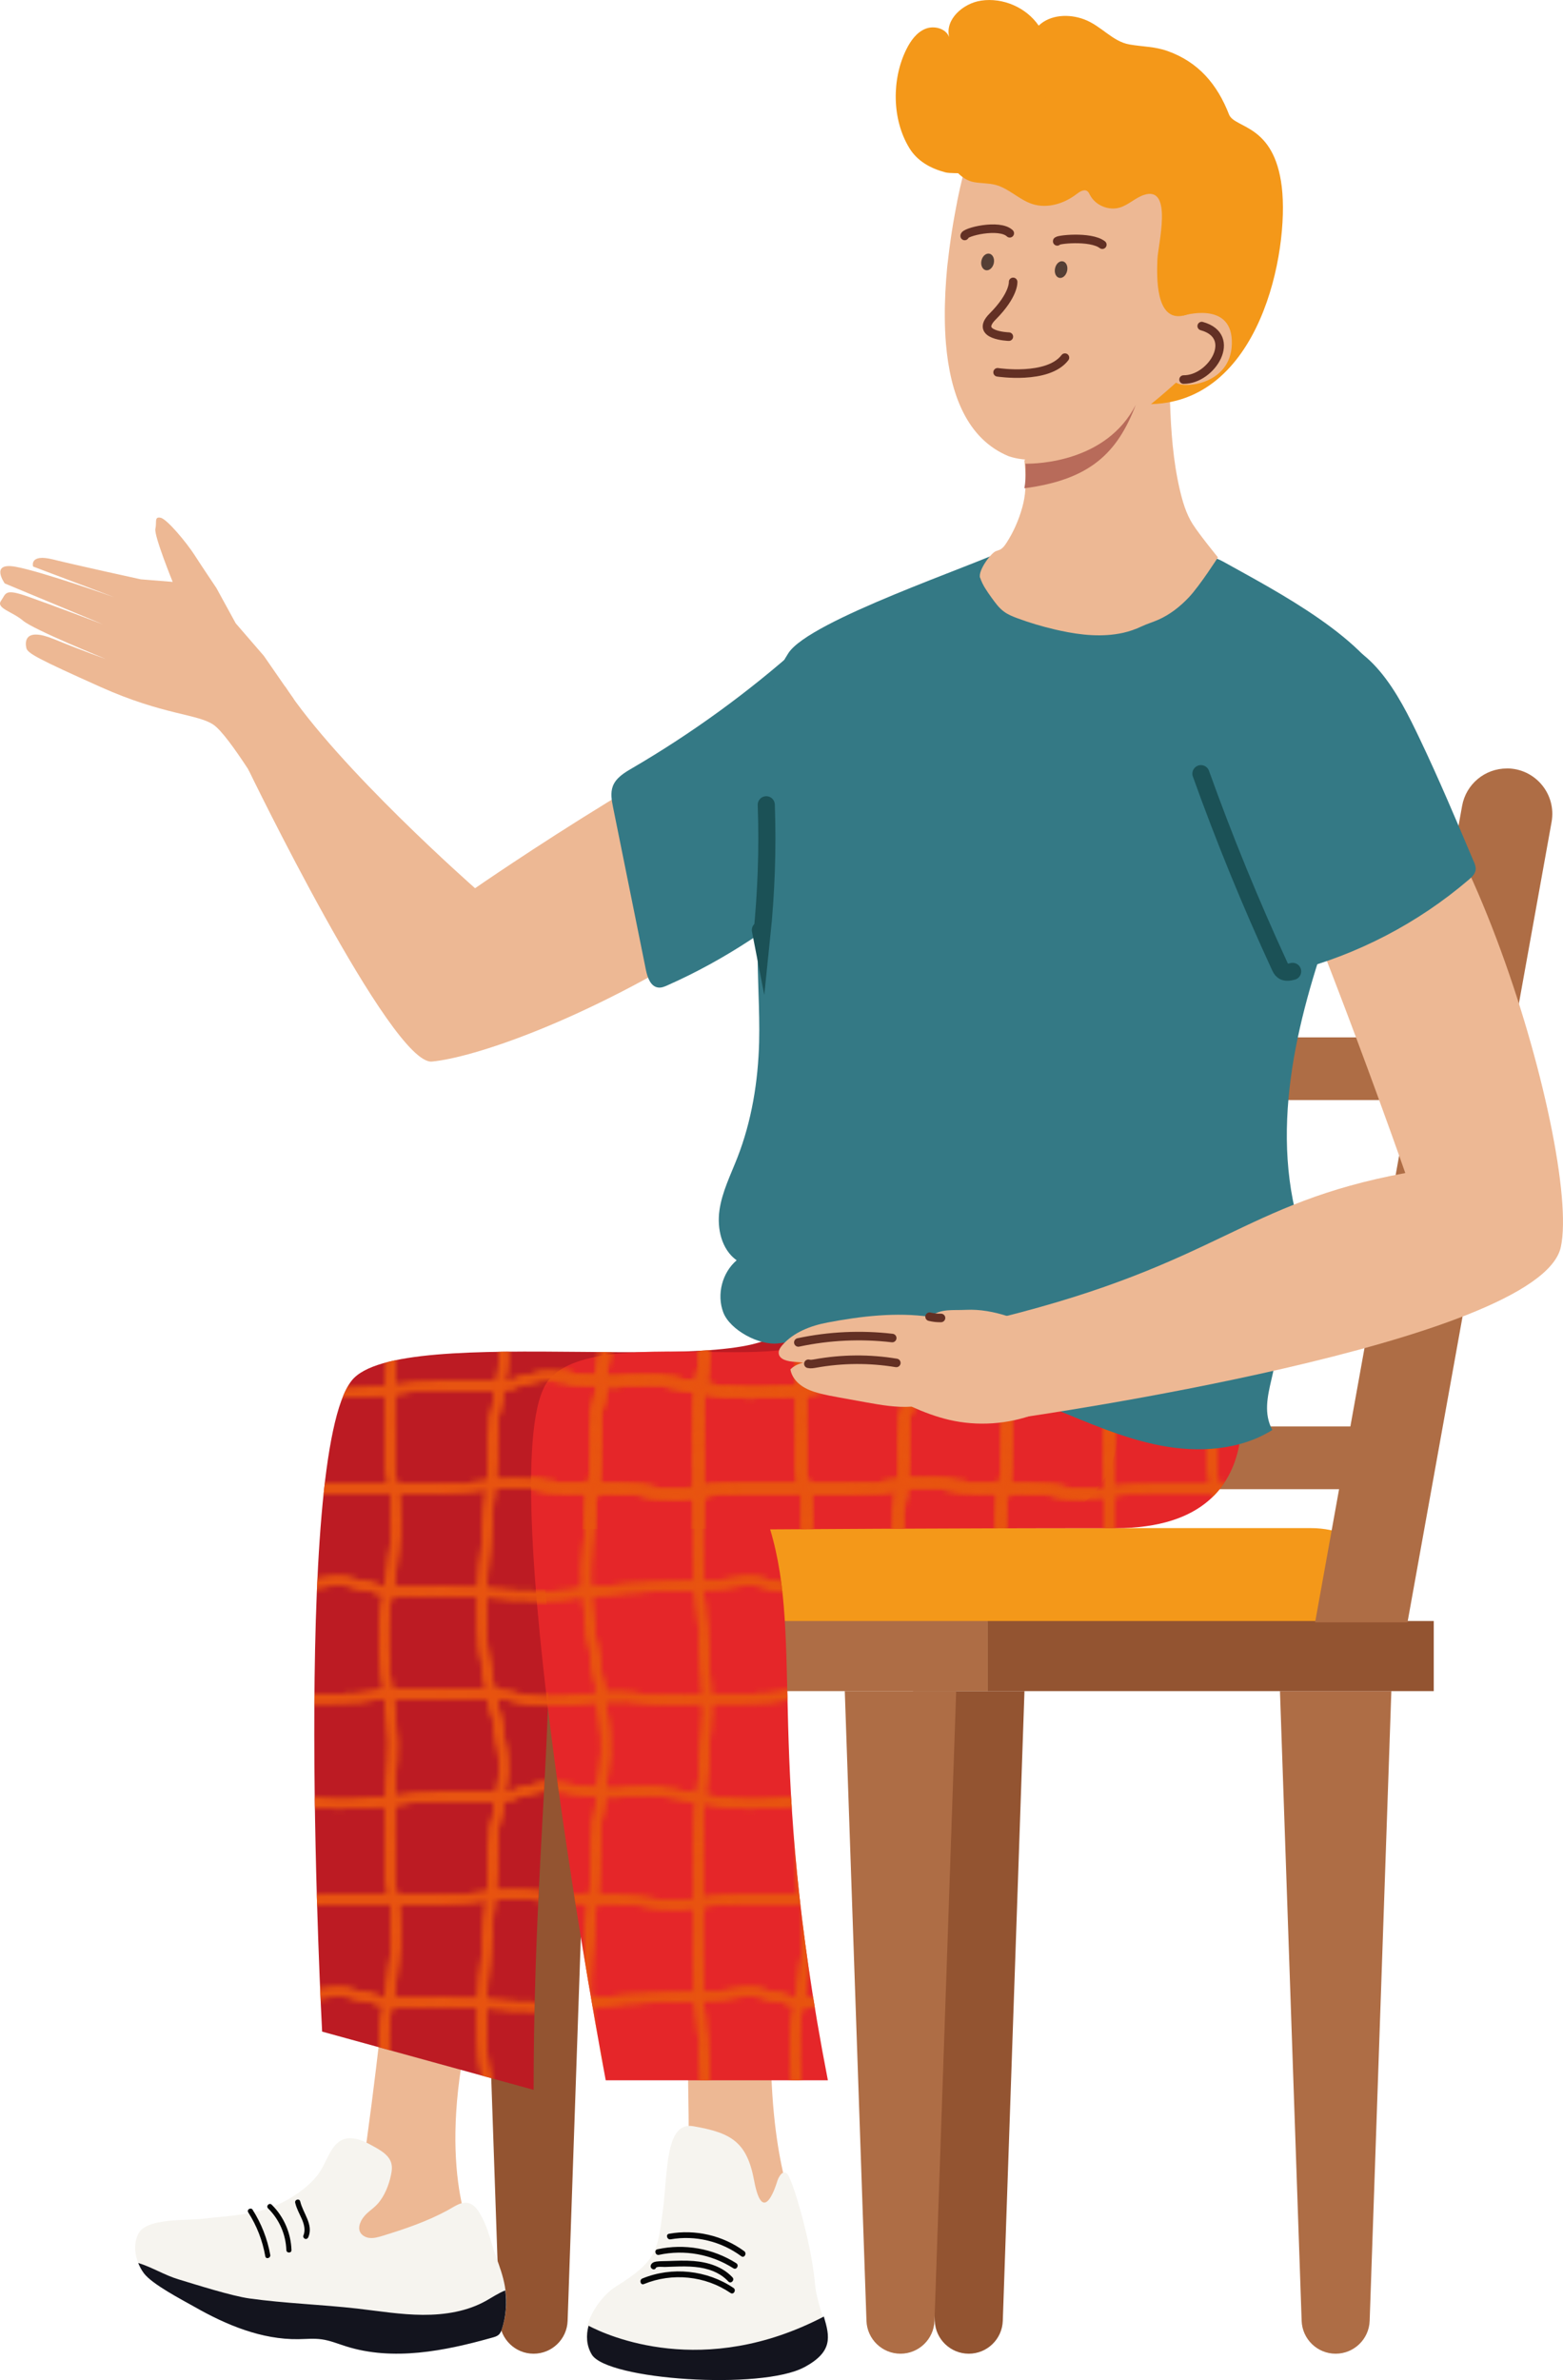 <?xml version="1.0" encoding="UTF-8"?>
<svg id="Layer_2" data-name="Layer 2" xmlns="http://www.w3.org/2000/svg" xmlns:xlink="http://www.w3.org/1999/xlink" viewBox="0 0 273.9 417">
  <defs>
    <style>
      .cls-1 {
        fill: url(#New_Pattern_5);
      }

      .cls-1, .cls-2, .cls-3, .cls-4, .cls-5, .cls-6, .cls-7, .cls-8, .cls-9, .cls-10, .cls-11, .cls-12, .cls-13, .cls-14, .cls-15 {
        stroke-width: 0px;
      }

      .cls-2 {
        fill: #e52629;
      }

      .cls-3 {
        fill: #f6f4ef;
      }

      .cls-4 {
        fill: #bc1b23;
      }

      .cls-5, .cls-16, .cls-17, .cls-18 {
        fill: none;
      }

      .cls-6 {
        fill: #ae6d45;
      }

      .cls-7 {
        fill: #edb894;
      }

      .cls-8 {
        fill: #935431;
      }

      .cls-9 {
        fill: #553f35;
      }

      .cls-16 {
        stroke: #e85410;
        stroke-width: 1.42px;
      }

      .cls-17 {
        stroke: #633024;
        stroke-width: 1.5px;
      }

      .cls-17, .cls-18 {
        stroke-linecap: round;
        stroke-miterlimit: 10;
      }

      .cls-10 {
        fill: #347985;
      }

      .cls-18 {
        stroke: #1b5156;
        stroke-width: 3px;
      }

      .cls-11 {
        fill: #040505;
      }

      .cls-12 {
        fill: #f49819;
      }

      .cls-13 {
        fill: #050607;
      }

      .cls-14 {
        fill: #13141e;
      }

      .cls-15 {
        fill: #b86b5a;
      }
    </style>
    <pattern id="New_Pattern_5" data-name="New Pattern 5" x="0" y="0" width="72" height="72" patternTransform="translate(2381.4 -2052.2)" patternUnits="userSpaceOnUse" viewBox="0 0 72 72">
      <g>
        <rect class="cls-5" width="72" height="72"/>
        <g>
          <path class="cls-16" d="M45,144.25v-1.39c0-8.1,1.72-16.8,1.53-25.16-.2-8.73-1.58-17.39-1.57-26.14,0-6.6.04-13.2.04-19.81"/>
          <path class="cls-16" d="M9,144.25c0-5.01,1.9-9.81,1.76-14.83-.19-6.97-2.8-13.65-3.41-20.6-1.08-12.42,1.65-24.68,1.65-37.07"/>
          <path class="cls-16" d="M63,144.25c0-2.99-.16-6.02,0-9.01.22-4.47.79-8.51.29-13.06-.74-6.71-2.24-14.76-.91-21.43,1.5-7.54,2.26-15.82.63-23.39v-5.61"/>
          <path class="cls-16" d="M27,144.25c0-5.68,1.53-11.22,1.67-16.89.2-8.19-1.98-16.14-2.93-24.21-1.29-10.91,1.26-20.65,1.26-31.4"/>
        </g>
        <g>
          <path class="cls-16" d="M45,72.25v-1.39c0-8.1,1.72-16.8,1.53-25.16-.2-8.73-1.58-17.39-1.57-26.14,0-6.6.04-13.2.04-19.81"/>
          <path class="cls-16" d="M9,72.25c0-5.01,1.9-9.81,1.76-14.83-.19-6.97-2.8-13.65-3.41-20.6-1.08-12.42,1.65-24.68,1.65-37.07"/>
          <path class="cls-16" d="M63,72.25c0-2.99-.16-6.02,0-9.01.22-4.47.79-8.51.29-13.06-.74-6.71-2.24-14.76-.91-21.43,1.5-7.54,2.26-15.82.63-23.39V-.25"/>
          <path class="cls-16" d="M27,72.25c0-5.68,1.53-11.22,1.67-16.89.2-8.19-1.98-16.14-2.93-24.21-1.29-10.91,1.26-20.65,1.26-31.4"/>
          <path class="cls-16" d="M45,144.25v-1.39c0-8.1,1.72-16.8,1.53-25.16-.2-8.73-1.58-17.39-1.57-26.14,0-6.6.04-13.2.04-19.81"/>
          <path class="cls-16" d="M9,144.25c0-5.01,1.9-9.81,1.76-14.83-.19-6.97-2.8-13.65-3.41-20.6-1.08-12.42,1.65-24.68,1.65-37.07"/>
          <path class="cls-16" d="M63,144.25c0-2.99-.16-6.02,0-9.01.22-4.47.79-8.51.29-13.06-.74-6.71-2.24-14.76-.91-21.43,1.5-7.54,2.26-15.82.63-23.39v-5.61"/>
          <path class="cls-16" d="M27,144.25c0-5.68,1.53-11.22,1.67-16.89.2-8.19-1.98-16.13-2.93-24.21-1.29-10.91,1.26-20.65,1.26-31.4"/>
        </g>
        <g>
          <path class="cls-16" d="M71.75,63h10.37c2.63,0,4.92-1.49,7.49-1.66,5.22-.34,9.6,1.64,15.09.88,6.19-.85,12.1,1.28,18.18,1.94,7.17.78,14.21-1.15,21.36-1.15"/>
          <path class="cls-16" d="M71.75,27c8.77,0,16.64,1.53,25.41.22,9.06-1.35,18.45-.66,27.58-1.93,3.41-.47,7.11,1.48,10.58,1.71,2.95.19,5.97,0,8.94,0"/>
          <path class="cls-16" d="M71.75,45c5.02,0,10.08-.33,15,.88,4.6,1.13,9.09-.12,13.69-.41,4.78-.31,9.47.83,14.24.48,6.52-.48,13.13.28,19.59-.95h9.98"/>
          <path class="cls-16" d="M71.75,9c4.3,0,8.48-.83,12.71-.89,1.93-.03,3.85.21,5.77.43,4.02.46,8.07.28,12.1.43,2.77.11,5.5.59,8.27.81,4.56.37,9.11-.74,13.67-.82,4.77-.08,9.53.04,14.3.04h5.69"/>
        </g>
        <g>
          <path class="cls-16" d="M71.75,63h10.37c2.63,0,4.92-1.49,7.49-1.66,5.22-.34,9.6,1.64,15.09.88,6.19-.85,12.1,1.28,18.18,1.94,7.17.78,14.21-1.15,21.36-1.15"/>
          <path class="cls-16" d="M71.75,27c8.77,0,16.64,1.53,25.41.22,9.06-1.35,18.45-.66,27.58-1.93,3.41-.47,7.11,1.48,10.58,1.71,2.95.19,5.97,0,8.94,0"/>
          <path class="cls-16" d="M71.75,45c5.02,0,10.08-.33,15,.88,4.6,1.13,9.09-.12,13.69-.41,4.78-.31,9.47.83,14.24.48,6.52-.48,13.13.28,19.59-.95h9.98"/>
          <path class="cls-16" d="M71.75,9c4.3,0,8.48-.83,12.71-.89,1.93-.03,3.85.21,5.77.43,4.02.46,8.07.28,12.1.43,2.77.11,5.5.59,8.27.81,4.56.37,9.11-.74,13.67-.82,4.77-.08,9.53.04,14.3.04h5.69"/>
          <path class="cls-16" d="M-.25,63h10.37c2.63,0,4.92-1.49,7.49-1.66,5.22-.34,9.6,1.64,15.09.88,6.19-.85,12.1,1.28,18.18,1.94,7.17.78,14.21-1.15,21.36-1.15"/>
          <path class="cls-16" d="M-.25,27c8.77,0,16.64,1.53,25.41.22,9.06-1.35,18.45-.66,27.58-1.93,3.41-.47,7.11,1.48,10.58,1.71,2.95.19,5.97,0,8.94,0"/>
          <path class="cls-16" d="M-.25,45c5.02,0,10.08-.33,15,.88,4.6,1.13,9.09-.12,13.69-.41,4.78-.31,9.47.83,14.24.48,6.52-.48,13.13.28,19.59-.95h9.98"/>
          <path class="cls-16" d="M-.25,9c4.3,0,8.48-.83,12.71-.89,1.93-.03,3.85.21,5.77.43,4.02.46,8.07.28,12.1.43,2.77.11,5.5.59,8.27.81,4.56.37,9.11-.74,13.67-.82,4.77-.08,9.53.04,14.3.04h5.69"/>
        </g>
        <g>
          <path class="cls-16" d="M45,.25v-1.39c0-8.1,1.72-16.8,1.53-25.16-.2-8.73-1.58-17.39-1.57-26.14,0-6.6.04-13.2.04-19.81"/>
          <path class="cls-16" d="M9,.25c0-5.01,1.9-9.81,1.76-14.83-.19-6.97-2.8-13.65-3.41-20.6-1.08-12.42,1.65-24.68,1.65-37.07"/>
          <path class="cls-16" d="M63,.25c0-2.99-.16-6.02,0-9.01.22-4.47.79-8.51.29-13.06-.74-6.71-2.24-14.76-.91-21.43,1.5-7.54,2.26-15.82.63-23.39v-5.61"/>
          <path class="cls-16" d="M27,.25c0-5.68,1.53-11.22,1.67-16.89.2-8.19-1.98-16.14-2.93-24.21-1.29-10.91,1.26-20.65,1.26-31.4"/>
          <path class="cls-16" d="M71.75,63h10.37c2.63,0,4.92-1.49,7.49-1.66,5.22-.34,9.6,1.64,15.09.88,6.19-.85,12.1,1.28,18.18,1.94,7.17.78,14.21-1.15,21.36-1.15"/>
          <path class="cls-16" d="M71.75,27c8.77,0,16.64,1.53,25.41.22,9.06-1.35,18.45-.66,27.58-1.93,3.41-.47,7.11,1.48,10.58,1.71,2.95.19,5.97,0,8.94,0"/>
          <path class="cls-16" d="M71.75,45c5.02,0,10.08-.33,15,.88,4.6,1.13,9.09-.12,13.69-.41,4.78-.31,9.47.83,14.24.48,6.52-.48,13.13.28,19.59-.95h9.98"/>
          <path class="cls-16" d="M71.75,9c4.3,0,8.48-.83,12.71-.89,1.93-.03,3.85.21,5.77.43,4.02.46,8.07.28,12.1.43,2.77.11,5.5.59,8.27.81,4.56.37,9.11-.74,13.67-.82,4.77-.08,9.53.04,14.3.04h5.69"/>
          <path class="cls-16" d="M-.25,63h10.37c2.63,0,4.92-1.49,7.49-1.66,5.22-.34,9.6,1.64,15.09.88,6.19-.85,12.1,1.28,18.18,1.94,7.17.78,14.21-1.15,21.36-1.15"/>
          <path class="cls-16" d="M-.25,27c8.77,0,16.64,1.53,25.41.22,9.06-1.35,18.45-.66,27.58-1.93,3.41-.47,7.11,1.48,10.58,1.71,2.95.19,5.97,0,8.94,0"/>
          <path class="cls-16" d="M-.25,45c5.02,0,10.08-.33,15,.88,4.6,1.13,9.09-.12,13.69-.41,4.78-.31,9.47.83,14.24.48,6.52-.48,13.13.28,19.59-.95h9.98"/>
          <path class="cls-16" d="M-.25,9c4.3,0,8.48-.83,12.71-.89,1.93-.03,3.85.21,5.77.43,4.02.46,8.07.28,12.1.43,2.77.11,5.5.59,8.27.81,4.56.37,9.11-.74,13.67-.82,4.77-.08,9.53.04,14.3.04h5.69"/>
          <path class="cls-16" d="M45,72.25v-1.39c0-8.1,1.72-16.8,1.53-25.16-.2-8.73-1.58-17.39-1.57-26.14,0-6.6.04-13.2.04-19.81"/>
          <path class="cls-16" d="M9,72.25c0-5.01,1.9-9.81,1.76-14.83-.19-6.97-2.8-13.65-3.41-20.6-1.08-12.42,1.65-24.68,1.65-37.07"/>
          <path class="cls-16" d="M63,72.25c0-2.99-.16-6.02,0-9.01.22-4.47.79-8.51.29-13.06-.74-6.71-2.24-14.76-.91-21.43,1.5-7.54,2.26-15.82.63-23.39V-.25"/>
          <path class="cls-16" d="M27,72.25c0-5.68,1.53-11.22,1.67-16.89.2-8.19-1.98-16.13-2.93-24.21-1.29-10.91,1.26-20.65,1.26-31.4"/>
          <path class="cls-16" d="M-72.25,63h10.37c2.63,0,4.92-1.49,7.49-1.66,5.22-.34,9.6,1.64,15.09.88,6.19-.85,12.1,1.28,18.18,1.94,7.17.78,14.21-1.15,21.36-1.15"/>
          <path class="cls-16" d="M-72.25,27c8.77,0,16.64,1.53,25.41.22,9.06-1.35,18.45-.66,27.58-1.93,3.41-.47,7.11,1.48,10.58,1.71,2.95.19,5.97,0,8.94,0"/>
          <path class="cls-16" d="M-72.25,45c5.02,0,10.08-.33,15,.88,4.6,1.13,9.09-.12,13.69-.41,4.78-.31,9.47.83,14.24.48,6.52-.48,13.13.28,19.59-.95H.25"/>
          <path class="cls-16" d="M-72.25,9c4.3,0,8.48-.83,12.71-.89,1.93-.03,3.85.21,5.77.43,4.02.46,8.07.28,12.1.43,2.77.11,5.5.59,8.27.81,4.56.37,9.11-.74,13.67-.82,4.77-.08,9.53.04,14.3.04H.25"/>
          <path class="cls-16" d="M45,144.25v-1.39c0-8.1,1.72-16.8,1.53-25.16-.2-8.73-1.58-17.39-1.57-26.14,0-6.6.04-13.2.04-19.81"/>
          <path class="cls-16" d="M9,144.25c0-5.01,1.9-9.81,1.76-14.83-.19-6.97-2.8-13.65-3.41-20.6-1.08-12.42,1.65-24.68,1.65-37.07"/>
          <path class="cls-16" d="M63,144.25c0-2.99-.16-6.02,0-9.01.22-4.47.79-8.51.29-13.06-.74-6.71-2.24-14.76-.91-21.43,1.5-7.54,2.26-15.82.63-23.39v-5.61"/>
          <path class="cls-16" d="M27,144.25c0-5.68,1.53-11.22,1.67-16.89.2-8.19-1.98-16.13-2.93-24.21-1.29-10.91,1.26-20.65,1.26-31.4"/>
        </g>
        <g>
          <path class="cls-16" d="M-.25,63h10.37c2.63,0,4.92-1.49,7.49-1.66,5.22-.34,9.6,1.64,15.09.88,6.19-.85,12.1,1.28,18.18,1.94,7.17.78,14.21-1.15,21.36-1.15"/>
          <path class="cls-16" d="M-.25,27c8.77,0,16.64,1.53,25.41.22,9.06-1.35,18.45-.66,27.58-1.93,3.41-.47,7.11,1.48,10.58,1.71,2.95.19,5.97,0,8.94,0"/>
          <path class="cls-16" d="M-.25,45c5.02,0,10.08-.33,15,.88,4.6,1.13,9.09-.12,13.69-.41,4.78-.31,9.47.83,14.24.48,6.52-.48,13.13.28,19.59-.95h9.98"/>
          <path class="cls-16" d="M-.25,9c4.3,0,8.48-.83,12.71-.89,1.93-.03,3.85.21,5.77.43,4.02.46,8.07.28,12.1.43,2.77.11,5.5.59,8.27.81,4.56.37,9.11-.74,13.67-.82,4.77-.08,9.53.04,14.3.04h5.69"/>
          <path class="cls-16" d="M-72.25,63h10.37c2.63,0,4.92-1.49,7.49-1.66,5.22-.34,9.6,1.64,15.09.88,6.19-.85,12.1,1.28,18.18,1.94,7.17.78,14.21-1.15,21.36-1.15"/>
          <path class="cls-16" d="M-72.25,27c8.77,0,16.64,1.53,25.41.22,9.06-1.35,18.45-.66,27.58-1.93,3.41-.47,7.11,1.48,10.58,1.71,2.95.19,5.97,0,8.94,0"/>
          <path class="cls-16" d="M-72.25,45c5.02,0,10.08-.33,15,.88,4.6,1.13,9.09-.12,13.69-.41,4.78-.31,9.47.83,14.24.48,6.52-.48,13.13.28,19.59-.95H.25"/>
          <path class="cls-16" d="M-72.25,9c4.3,0,8.48-.83,12.71-.89,1.93-.03,3.85.21,5.77.43,4.02.46,8.07.28,12.1.43,2.77.11,5.5.59,8.27.81,4.56.37,9.11-.74,13.67-.82,4.77-.08,9.53.04,14.3.04H.25"/>
        </g>
        <g>
          <path class="cls-16" d="M-72.25,63h10.37c2.63,0,4.92-1.49,7.49-1.66,5.22-.34,9.6,1.64,15.09.88,6.19-.85,12.1,1.28,18.18,1.94,7.17.78,14.21-1.15,21.36-1.15"/>
          <path class="cls-16" d="M-72.25,27c8.77,0,16.64,1.53,25.41.22,9.06-1.35,18.45-.66,27.58-1.93,3.41-.47,7.11,1.48,10.58,1.71,2.95.19,5.97,0,8.94,0"/>
          <path class="cls-16" d="M-72.25,45c5.02,0,10.08-.33,15,.88,4.6,1.13,9.09-.12,13.69-.41,4.78-.31,9.47.83,14.24.48,6.52-.48,13.13.28,19.59-.95H.25"/>
          <path class="cls-16" d="M-72.25,9c4.3,0,8.48-.83,12.71-.89,1.93-.03,3.85.21,5.77.43,4.02.46,8.07.28,12.1.43,2.77.11,5.5.59,8.27.81,4.56.37,9.11-.74,13.67-.82,4.77-.08,9.53.04,14.3.04H.25"/>
        </g>
        <g>
          <path class="cls-16" d="M45,.25v-1.39c0-8.1,1.72-16.8,1.53-25.16-.2-8.73-1.58-17.39-1.57-26.14,0-6.6.04-13.2.04-19.81"/>
          <path class="cls-16" d="M9,.25c0-5.01,1.9-9.81,1.76-14.83-.19-6.97-2.8-13.65-3.41-20.6-1.08-12.42,1.65-24.68,1.65-37.07"/>
          <path class="cls-16" d="M63,.25c0-2.99-.16-6.02,0-9.01.22-4.47.79-8.51.29-13.06-.74-6.71-2.24-14.76-.91-21.43,1.5-7.54,2.26-15.82.63-23.39v-5.61"/>
          <path class="cls-16" d="M27,.25c0-5.68,1.53-11.22,1.67-16.89.2-8.19-1.98-16.13-2.93-24.21-1.29-10.91,1.26-20.65,1.26-31.4"/>
          <path class="cls-16" d="M45,72.25v-1.39c0-8.1,1.72-16.8,1.53-25.16-.2-8.73-1.58-17.39-1.57-26.14,0-6.6.04-13.2.04-19.81"/>
          <path class="cls-16" d="M9,72.25c0-5.01,1.9-9.81,1.76-14.83-.19-6.97-2.8-13.65-3.41-20.6-1.08-12.42,1.65-24.68,1.65-37.07"/>
          <path class="cls-16" d="M63,72.25c0-2.99-.16-6.02,0-9.01.22-4.47.79-8.51.29-13.06-.74-6.71-2.24-14.76-.91-21.43,1.5-7.54,2.26-15.82.63-23.39V-.25"/>
          <path class="cls-16" d="M27,72.25c0-5.68,1.53-11.22,1.67-16.89.2-8.19-1.98-16.13-2.93-24.21-1.29-10.91,1.26-20.65,1.26-31.4"/>
        </g>
        <g>
          <path class="cls-16" d="M45,.25v-1.39c0-8.1,1.72-16.8,1.53-25.16-.2-8.73-1.58-17.39-1.57-26.14,0-6.6.04-13.2.04-19.81"/>
          <path class="cls-16" d="M9,.25c0-5.01,1.9-9.81,1.76-14.83-.19-6.97-2.8-13.65-3.41-20.6-1.08-12.42,1.65-24.68,1.65-37.07"/>
          <path class="cls-16" d="M63,.25c0-2.99-.16-6.02,0-9.01.22-4.47.79-8.51.29-13.06-.74-6.71-2.24-14.76-.91-21.43,1.5-7.54,2.26-15.82.63-23.39v-5.61"/>
          <path class="cls-16" d="M27,.25c0-5.68,1.53-11.22,1.67-16.89.2-8.19-1.98-16.13-2.93-24.21-1.29-10.91,1.26-20.65,1.26-31.4"/>
        </g>
      </g>
    </pattern>
  </defs>
  <g id="illustraties">
    <g>
      <g>
        <path class="cls-6" d="M190.6,134.63h0c4.96,0,8.72,4.49,7.84,9.38l-25.25,140.23h-16.19l25.76-143.05c.68-3.79,3.98-6.55,7.84-6.55Z"/>
        <path class="cls-6" d="M196.22,147.66h67v10.99h-67c-3.03,0-5.49-2.46-5.49-5.49h0c0-3.03,2.46-5.49,5.49-5.49Z"/>
        <path class="cls-6" d="M188.29,181.75h67v10.99h-67c-3.03,0-5.49-2.46-5.49-5.49h0c0-3.03,2.46-5.49,5.49-5.49Z"/>
        <path class="cls-6" d="M180.37,215.84h67v10.99h-67c-3.03,0-5.49-2.46-5.49-5.49h0c0-3.03,2.46-5.49,5.49-5.49Z"/>
        <path class="cls-6" d="M172.44,249.92h67v10.99h-67c-3.03,0-5.49-2.46-5.49-5.49h0c0-3.03,2.46-5.49,5.49-5.49Z"/>
      </g>
      <path class="cls-8" d="M179.53,296.29h-19.52l3.8,110.33c.11,3.21,2.75,5.76,5.96,5.76h0c3.21,0,5.85-2.55,5.96-5.76l3.8-110.33Z"/>
      <path class="cls-6" d="M243.82,296.29h-19.52l3.8,110.33c.11,3.21,2.75,5.76,5.96,5.76h0c3.21,0,5.85-2.55,5.96-5.76l3.8-110.33Z"/>
      <path class="cls-8" d="M103.27,296.29h-19.52l3.8,110.33c.11,3.21,2.75,5.76,5.96,5.76h0c3.21,0,5.85-2.55,5.96-5.76l3.8-110.33Z"/>
      <path class="cls-6" d="M167.56,296.29h-19.52l3.8,110.33c.11,3.21,2.75,5.76,5.96,5.76h0c3.21,0,5.85-2.55,5.96-5.76l3.8-110.33Z"/>
      <path class="cls-12" d="M96.15,267.73h133.61c9.11,0,16.5,7.39,16.5,16.5H79.65c0-9.11,7.39-16.5,16.5-16.5Z"/>
      <rect class="cls-6" x="74.67" y="284.01" width="98.43" height="12.28"/>
      <rect class="cls-8" x="173.1" y="284.01" width="78.15" height="12.28"/>
      <path class="cls-6" d="M264.06,134.63h0c4.96,0,8.72,4.49,7.84,9.38l-25.25,140.23h-16.19l25.76-143.05c.68-3.79,3.98-6.55,7.84-6.55Z"/>
    </g>
    <g>
      <g>
        <path class="cls-7" d="M67.08,352.14c-.15,1.52-3.27,29.55-5.35,37.97-2.08,8.41,21.59,3.05,21.59,3.05,0,0-6.62-11.09-1.7-35.55,4.92-24.46-14.54-5.46-14.54-5.46"/>
        <path class="cls-3" d="M46.61,387.06c-3.57,1.11-7.36,1.24-11.08,1.67-3.12.36-9.9-.15-11.3,2.66-1.08,2.17-.46,4.89.96,6.86,1.43,1.96,6.77,4.71,8.88,5.91,5.6,3.19,11.79,5.77,18.23,5.68,1.35-.02,2.72-.16,4.07.03,1.45.2,2.81.76,4.21,1.21,8.3,2.64,17.33.84,25.72-1.52.39-.11.79-.23,1.09-.5.31-.28.46-.7.59-1.09.76-2.38.93-4.95.49-7.41-.31-1.79-.94-3.51-1.56-5.22-.82-2.24-1.29-4.68-2.41-6.78-.4-.76-.81-1.52-1.46-2.07-1.56-1.31-3.1-.06-4.56.74-3.61,1.97-7.53,3.3-11.45,4.5-.73.22-1.48.44-2.24.37-.76-.07-1.53-.51-1.77-1.23-.19-.59-.01-1.23.27-1.77.75-1.42,1.9-1.88,2.88-2.97,1.23-1.37,2-3.34,2.36-5.12.14-.66.22-1.35.04-2-.36-1.35-1.69-2.16-2.9-2.84-1.16-.65-2.36-1.32-3.68-1.5-3.61-.5-4.34,3.33-5.88,5.76-1.87,2.94-6.18,5.6-9.5,6.63"/>
        <path class="cls-14" d="M87.39,409.06c.31-.28.46-.69.59-1.09.68-2.15.86-4.44.57-6.68-1.12.43-2.22,1.16-3.27,1.76-3.36,1.92-7.31,2.54-11.18,2.52-3.86-.02-7.69-.66-11.52-1.1-6.28-.71-12.62-.9-18.87-1.77-3.11-.43-9.43-2.44-12.44-3.35-2.4-.72-4.68-2.15-7.05-2.87.25.63.57,1.23.97,1.77,1.43,1.96,6.77,4.71,8.88,5.91,5.59,3.19,11.79,5.77,18.23,5.67,1.35-.02,2.72-.16,4.07.03,1.45.2,2.82.77,4.21,1.21,8.3,2.64,17.33.84,25.72-1.52.39-.11.79-.22,1.09-.5"/>
        <path class="cls-11" d="M52.61,385.69c.47,2.06,2.35,4.03,1.43,6.25-.09.23-.3.39-.56.32-.21-.06-.41-.33-.32-.56.4-.95.14-1.97-.25-2.88-.42-.96-.95-1.87-1.18-2.89-.13-.57.74-.81.87-.24"/>
        <path class="cls-11" d="M47.61,386.27c2.13,2.09,3.37,4.97,3.47,7.95.02.58-.88.58-.9,0-.09-2.74-1.25-5.38-3.21-7.31-.41-.41.22-1.05.64-.64"/>
        <path class="cls-11" d="M44.27,387.16c1.53,2.41,2.59,5.1,3.09,7.91.1.57-.77.81-.87.24-.48-2.74-1.49-5.35-2.99-7.69-.32-.49.47-.94.78-.46"/>
      </g>
      <g>
        <path class="cls-7" d="M120.11,347.61c.07,1.53,1.09,29.71.26,38.34-.82,8.63,18.76.96,18.76.96,0,0-5.12-11.11-3.84-36.02,1.29-24.91-15.19-3.28-15.19-3.28"/>
        <path class="cls-3" d="M107.87,400.65c7.38-4.57,7.36-6.43,8.27-13.22.91-6.79.37-15.76,5.33-14.91,6.71,1.15,9.42,2.77,10.68,9.51,1.63,8.7,4.09.02,4.09.02,0,0,.72-2.08,1.68-1.21.96.87,4.25,12.07,4.88,19.1.63,7.03,5.41,10.79-2.07,14.82-7.48,4.03-34.57,2.24-37.23-2.24-2.66-4.48,1.67-10.2,4.36-11.86"/>
        <path class="cls-13" d="M112.57,399.2c5.19-2.13,11.33-1.48,15.97,1.66.54.36.03,1.25-.52.88-4.44-3.02-10.22-3.6-15.18-1.56-.61.25-.87-.74-.27-.98"/>
        <path class="cls-13" d="M114.06,396.83c.18-.39.55-.54.96-.6.67-.09,1.38-.06,2.06-.09,1.49-.05,2.98-.12,4.47,0,2.52.2,5.05.98,6.81,2.86.45.48-.27,1.21-.72.73-1.51-1.63-3.67-2.35-5.84-2.55-1.19-.12-2.39-.1-3.58-.06-.59.02-1.17.04-1.75.06-.28,0-1.4-.12-1.52.16-.28.6-1.16.08-.88-.52"/>
        <path class="cls-13" d="M115.21,394.08c4.73-1.03,9.74-.15,13.82,2.45.55.36.04,1.24-.52.88-3.85-2.46-8.57-3.32-13.03-2.35-.64.14-.91-.84-.27-.98"/>
        <path class="cls-13" d="M117.25,391.36c4.6-.81,9.41.29,13.17,3.06.52.39.02,1.27-.52.88-3.53-2.61-8.04-3.72-12.38-2.96-.64.11-.92-.87-.27-.98"/>
        <path class="cls-14" d="M140.93,414.76c5.05-2.72,4.51-5.32,3.44-8.89-21.07,11.01-37.91,3.36-41.23,1.61-.44,1.68-.39,3.43.56,5.03,2.66,4.48,29.75,6.27,37.23,2.24"/>
      </g>
      <path class="cls-4" d="M56.46,355.95l37.05,10.2c0-49.26,5.93-78.46,0-98.2,0,0,49.58-.21,80.54-.21s20.36-30.61,20.36-30.61l-57.23-5c-2.57,10.2-67.27-.88-75.58,9.79-10.53,13.51-5.15,114.04-5.15,114.04Z"/>
      <path class="cls-2" d="M106.15,364.48h38.93c-11-56.42-4.19-76.79-10.12-96.53,0,0,29.57-.21,60.54-.21s20.36-30.61,20.36-30.61l-70.78-5c-2.57,10.2-40.72-.88-49.02,9.79-10.53,13.51,10.09,122.57,10.09,122.57Z"/>
      <path class="cls-1" d="M56.46,355.95l37.05,10.2c0-49.26,5.93-78.46,0-98.2,0,0,49.58-.21,80.54-.21s20.36-30.61,20.36-30.61l-57.23-5c-2.57,10.2-67.27-.88-75.58,9.79-10.53,13.51-5.15,114.04-5.15,114.04Z"/>
      <path class="cls-1" d="M106.15,364.48h38.93c-11-56.42-4.19-76.79-10.12-96.53,0,0,29.57-.21,60.54-.21s20.36-30.61,20.36-30.61l-70.78-5c-2.57,10.2-40.72-.88-49.02,9.79-10.53,13.51,10.09,122.57,10.09,122.57Z"/>
      <g>
        <g>
          <path class="cls-7" d="M30.26,101.95s-3.3-8.13-3.03-9.29c.27-1.16-.24-2.18.91-1.95,1.15.23,4.63,4.47,5.93,6.5,1.3,2.02,3.85,5.81,3.85,5.81l3.39,6.19,4.92,5.69,5.22,7.54-4.32,18.17s-6.89-11.67-9.69-13.61c-2.79-1.94-8.77-1.69-19.82-6.64-11.05-4.95-12.79-5.91-13-6.82-.22-.91-.47-3.73,4.84-1.56,5.32,2.17,9.06,3.47,9.06,3.47,0,0-12.6-5.1-14.49-6.71-1.89-1.61-4.77-2.16-3.85-3.48.92-1.32.58-2.2,4.77-.72,4.19,1.47,13.09,4.85,13.09,4.85L.83,102.22s-2.68-3.76,1.91-2.92c4.59.83,17.32,5.35,17.32,5.35l-14.26-5.39s-.73-2.3,3.5-1.24c4.23,1.05,15.37,3.48,15.37,3.48l5.59.45Z"/>
          <path class="cls-7" d="M49.93,120.24c9.36,14.32,33.32,35.38,33.32,35.38,0,0,41.74-28.9,60.14-33.56,18.4-4.66,5.7,27.27-17.77,42.12-23.47,14.85-42.83,21.15-49.93,21.81-7.09.67-32.18-51.19-32.18-51.19l6.41-14.57Z"/>
        </g>
        <path class="cls-10" d="M150.14,137.34l-9.9-24.17c-9.08,8.1-18.97,15.3-29.48,21.43-1.36.79-2.82,1.68-3.37,3.15-.44,1.18-.2,2.49.05,3.72,1.92,9.49,3.84,18.98,5.75,28.47.27,1.32.82,2.92,2.16,3.08.56.07,1.11-.16,1.62-.39,10.12-4.48,19.4-10.74,27.76-18,2.56-2.23,5.11-4.64,6.48-7.75,1.37-3.11,1.28-7.09-1.07-9.54Z"/>
      </g>
      <path class="cls-10" d="M243.82,122.06c-3.51-9.92-20.22-18.5-29.41-23.63-1.35-.75-3.22-1.44-4.26-.29-.37.41-2.56.13-2.57-.43,0-.56-.65-.84-1.19-.99-3.04-.83-6.08-1.67-9.12-2.5-3.32-.91-6.73-1.83-10.16-1.59-3.56.25-6.91,1.74-10.11,3.33-6.17,3.08-35.05,12.68-38.83,18.45-6.32,9.64-2.53,23.01-3.68,32.02-.81,6.34-1.62,12.71-1.72,19.1-.08,5.68.4,11.37.26,17.05-.18,6.9-1.3,13.81-3.81,20.24-1.18,3.03-2.68,5.99-3.14,9.21-.46,3.22.36,6.88,3.01,8.78-2.54,2.17-3.52,5.98-2.35,9.11,1.18,3.13,6.38,5.89,9.69,5.44,8.87-1.21,17.82,1.01,26.37,3.64,7.31,2.25,14.52,4.82,21.6,7.7,6.23,2.53,12.43,5.32,19.04,6.58,6.61,1.26,13.82.83,19.52-2.74-3.06-5.71,2.71-11.96-.18-17.76,2.83-1.02,4.46-3.62,5.19-6.53.73-2.92,1.46-6.13.47-8.98-12.81-37.02,20.75-79.98,15.37-95.22Z"/>
      <path class="cls-7" d="M171.77,101.24c.42,1.29,1.21,2.38,1.98,3.46.64.88,1.29,1.8,2.15,2.43.72.55,1.56.88,2.39,1.19,2.14.79,4.32,1.44,6.54,1.96.34.07.68.16,1.03.23,3.58.77,7.31,1.16,10.92.37,1.12-.25,2.22-.63,3.25-1.12.96-.46,1.96-.74,2.93-1.17,2.05-.9,3.84-2.31,5.37-3.93,1.98-2.11,5.1-7.01,5.1-7.01,0,0-3.17-3.87-4.42-5.82-1.17-1.83-1.79-4.01-2.28-6.11-1.16-5.01-1.53-10.22-1.7-15.34-.05-1.52-.08-3.04-.08-4.55,0-.16-.13-1.7.02-1.77,0,0-20.06,11.17-25.46,16.61.07.78.14,1.47.17,2.06.02.28.03.53.03.78,0,.17.02.34,0,.52.02,1.12-.02,2.2-.22,3.31-.08.51-.2,1.01-.34,1.53-.62,2.24-1.56,4.38-2.8,6.28-.26.4-.54.78-.92,1.04-.27.17-.56.26-.87.36-.83.25-3.23,3.41-2.81,4.7"/>
      <path class="cls-12" d="M201.35,50.03s-1.45.83-3.15,4.38c-.66-6.81-1.65-16.41-1.58-19.63-6.69-.46-20.59-1.72-22.95-4.02-.73-.71-6.59-.19-8-.56-2.55-.67-4.9-1.94-6.31-4.25-3.09-5.04-3.11-12.14-.51-17.34.74-1.48,1.77-2.92,3.29-3.55,1.52-.63,3.61-.1,4.2,1.45-.79-3.09,2.42-5.93,5.59-6.4,3.82-.57,7.89,1.19,10.09,4.38,2.04-1.95,5.31-2.09,7.96-1.1,2.99,1.11,4.96,3.88,7.94,4.4,2.27.4,4.42.35,6.65,1.14,5.45,1.93,8.75,5.86,10.8,11.12.97,2.5,7.92,1.59,9.25,12.71,1.33,11.12-3.73,38.27-23.66,38.05-5.58-.42-9.49-5.49-9.49-5.49l5.67-5.2,4.21-10.07Z"/>
      <path class="cls-7" d="M167.72,35.4c-.22,1.1-.44,2.31-.67,3.63-.33,1.95-.64,4.09-.9,6.36-.05.43-.11.9-.16,1.36-.27,2.87-.45,5.9-.42,8.92.01,1.52.07,3.05.2,4.57.74,8.72,3.63,16.67,11.01,19.7,12.06,4,28.85-12.66,29.33-12.9,1.53,1.12,10.11.23,9.75-7.48-.31-6.8-8.5-4.27-8.5-4.27,1.19-3.75,3.5-16.68,3.5-16.68l-16.39-14.72-25.32,5.33s-.68,2.4-1.44,6.19"/>
      <path class="cls-17" d="M174.82,65.23s8.8,1.36,11.8-2.57"/>
      <path class="cls-12" d="M166.3,28.2c.92,1.67,2.45,3.36,4.38,3.71,1.25.23,2.54.16,3.77.48,2.36.62,4.14,2.61,6.47,3.36,2.61.84,5.55-.06,7.73-1.74.57-.44,1.37-.94,1.92-.49.2.16.31.41.43.63.95,1.84,3.3,2.82,5.28,2.2,1.5-.47,2.67-1.68,4.16-2.19,5.21-1.75,2.47,8.77,2.38,11.34-.1,2.92-.37,10.89,4.56,9.79,7.21-1.6,8.32-13.21,8.32-13.21,0,0-.63-9.38-.65-10.38-.02-1.01-9.43-10.25-9.43-10.25l-11.07-3.99-9.06-1.67-18.39,11.46s-.95.67-.8.95"/>
      <path class="cls-15" d="M179.69,81.24c.03.26.04.5.03.73,0,.16.02.32,0,.48.03,1.05-.02,2.07-.21,3.1,11.52-1.51,16.3-6.19,19.52-14.62-5.13,10.01-17.23,10.34-19.35,10.31"/>
      <path class="cls-17" d="M177.54,49.39s.19,2.28-3.6,6.08c-3.31,3.33,2.85,3.51,2.85,3.51"/>
      <path class="cls-9" d="M184.89,47c-.18.8.15,1.55.73,1.68.59.13,1.2-.41,1.38-1.21s-.15-1.55-.74-1.68c-.58-.13-1.2.41-1.37,1.21"/>
      <path class="cls-9" d="M171.99,45.66c-.18.8.17,1.55.76,1.68.59.13,1.22-.41,1.4-1.21s-.17-1.55-.76-1.68c-.6-.13-1.23.41-1.4,1.21"/>
      <path class="cls-17" d="M185.27,42.29c-.3-.31,5.84-1.02,7.9.58"/>
      <path class="cls-17" d="M169.05,41.34c-.1-.68,6.07-2.21,7.9-.47"/>
      <path class="cls-17" d="M210.59,57.13c6.43,1.76,1.78,9.41-3.18,9.37"/>
      <path class="cls-18" d="M134.28,141c.28,7.73,0,15.49-.8,23.18-.08-.41-.15-.82-.23-1.23"/>
      <g>
        <path class="cls-7" d="M219.04,135.55c13.58,30.73,27.22,69.97,27.22,69.97-28.65,5.32-32.54,15.8-71.15,25.37l4.15,17.41s90.6-12.86,94.26-29.82c3.66-16.96-19.91-95.99-41.57-93.44-21.66,2.55-12.91,10.5-12.91,10.5Z"/>
        <g>
          <path class="cls-10" d="M258.24,150.88c.21.49.42,1.01.35,1.53-.09.72-.67,1.26-1.22,1.73-8.88,7.6-19.52,13.14-30.85,16.05-.56.15-1.22.27-1.69-.07-.28-.2-.43-.53-.58-.84-5.09-11.03-9.7-22.29-13.8-33.73-.49-1.36-.97-2.76-.93-4.2.29-8.71,12.08-19.42,20.64-19.69,9.8-.31,15.04,10.25,18.61,17.73,3.37,7.06,6.41,14.28,9.46,21.49Z"/>
          <path class="cls-18" d="M226.52,170.19c-.56.15-1.22.27-1.69-.07-.28-.2-.43-.53-.58-.84-5.09-11.03-9.7-22.29-13.8-33.73"/>
        </g>
        <path class="cls-7" d="M176.52,230.58c-2.33-.74-4.77-1.21-7.21-1.09-2.44.12-4.41-.27-6.35,1.22-5.92-.83-12.06-.12-17.94,1-2.96.56-5.95,1.7-7.93,3.97-.34.39-.65.85-.63,1.36.05,1.18,1.62,1.49,2.8,1.56.51.03,1,.09,1.5.15-.85.2-1.65.55-2.25,1.18.19,1.14.94,2.13,1.88,2.81.94.68,2.05,1.07,3.17,1.37,1.15.3,2.32.52,3.49.73,1.58.29,3.16.57,4.74.86,2.63.47,5.29.94,7.95.75,2.13.96,4.31,1.78,6.57,2.31,4.97,1.16,10.29.8,15.07-1l-4.86-17.17Z"/>
        <path class="cls-17" d="M139.9,235.2c5.39-1.15,10.98-1.41,16.45-.77"/>
        <path class="cls-17" d="M141.66,238.94c.4.1.82.02,1.23-.05,4.67-.84,9.49-.88,14.18-.1"/>
        <path class="cls-17" d="M162.9,230.69c.65.16,1.33.24,2,.22"/>
      </g>
    </g>
  </g>
</svg>